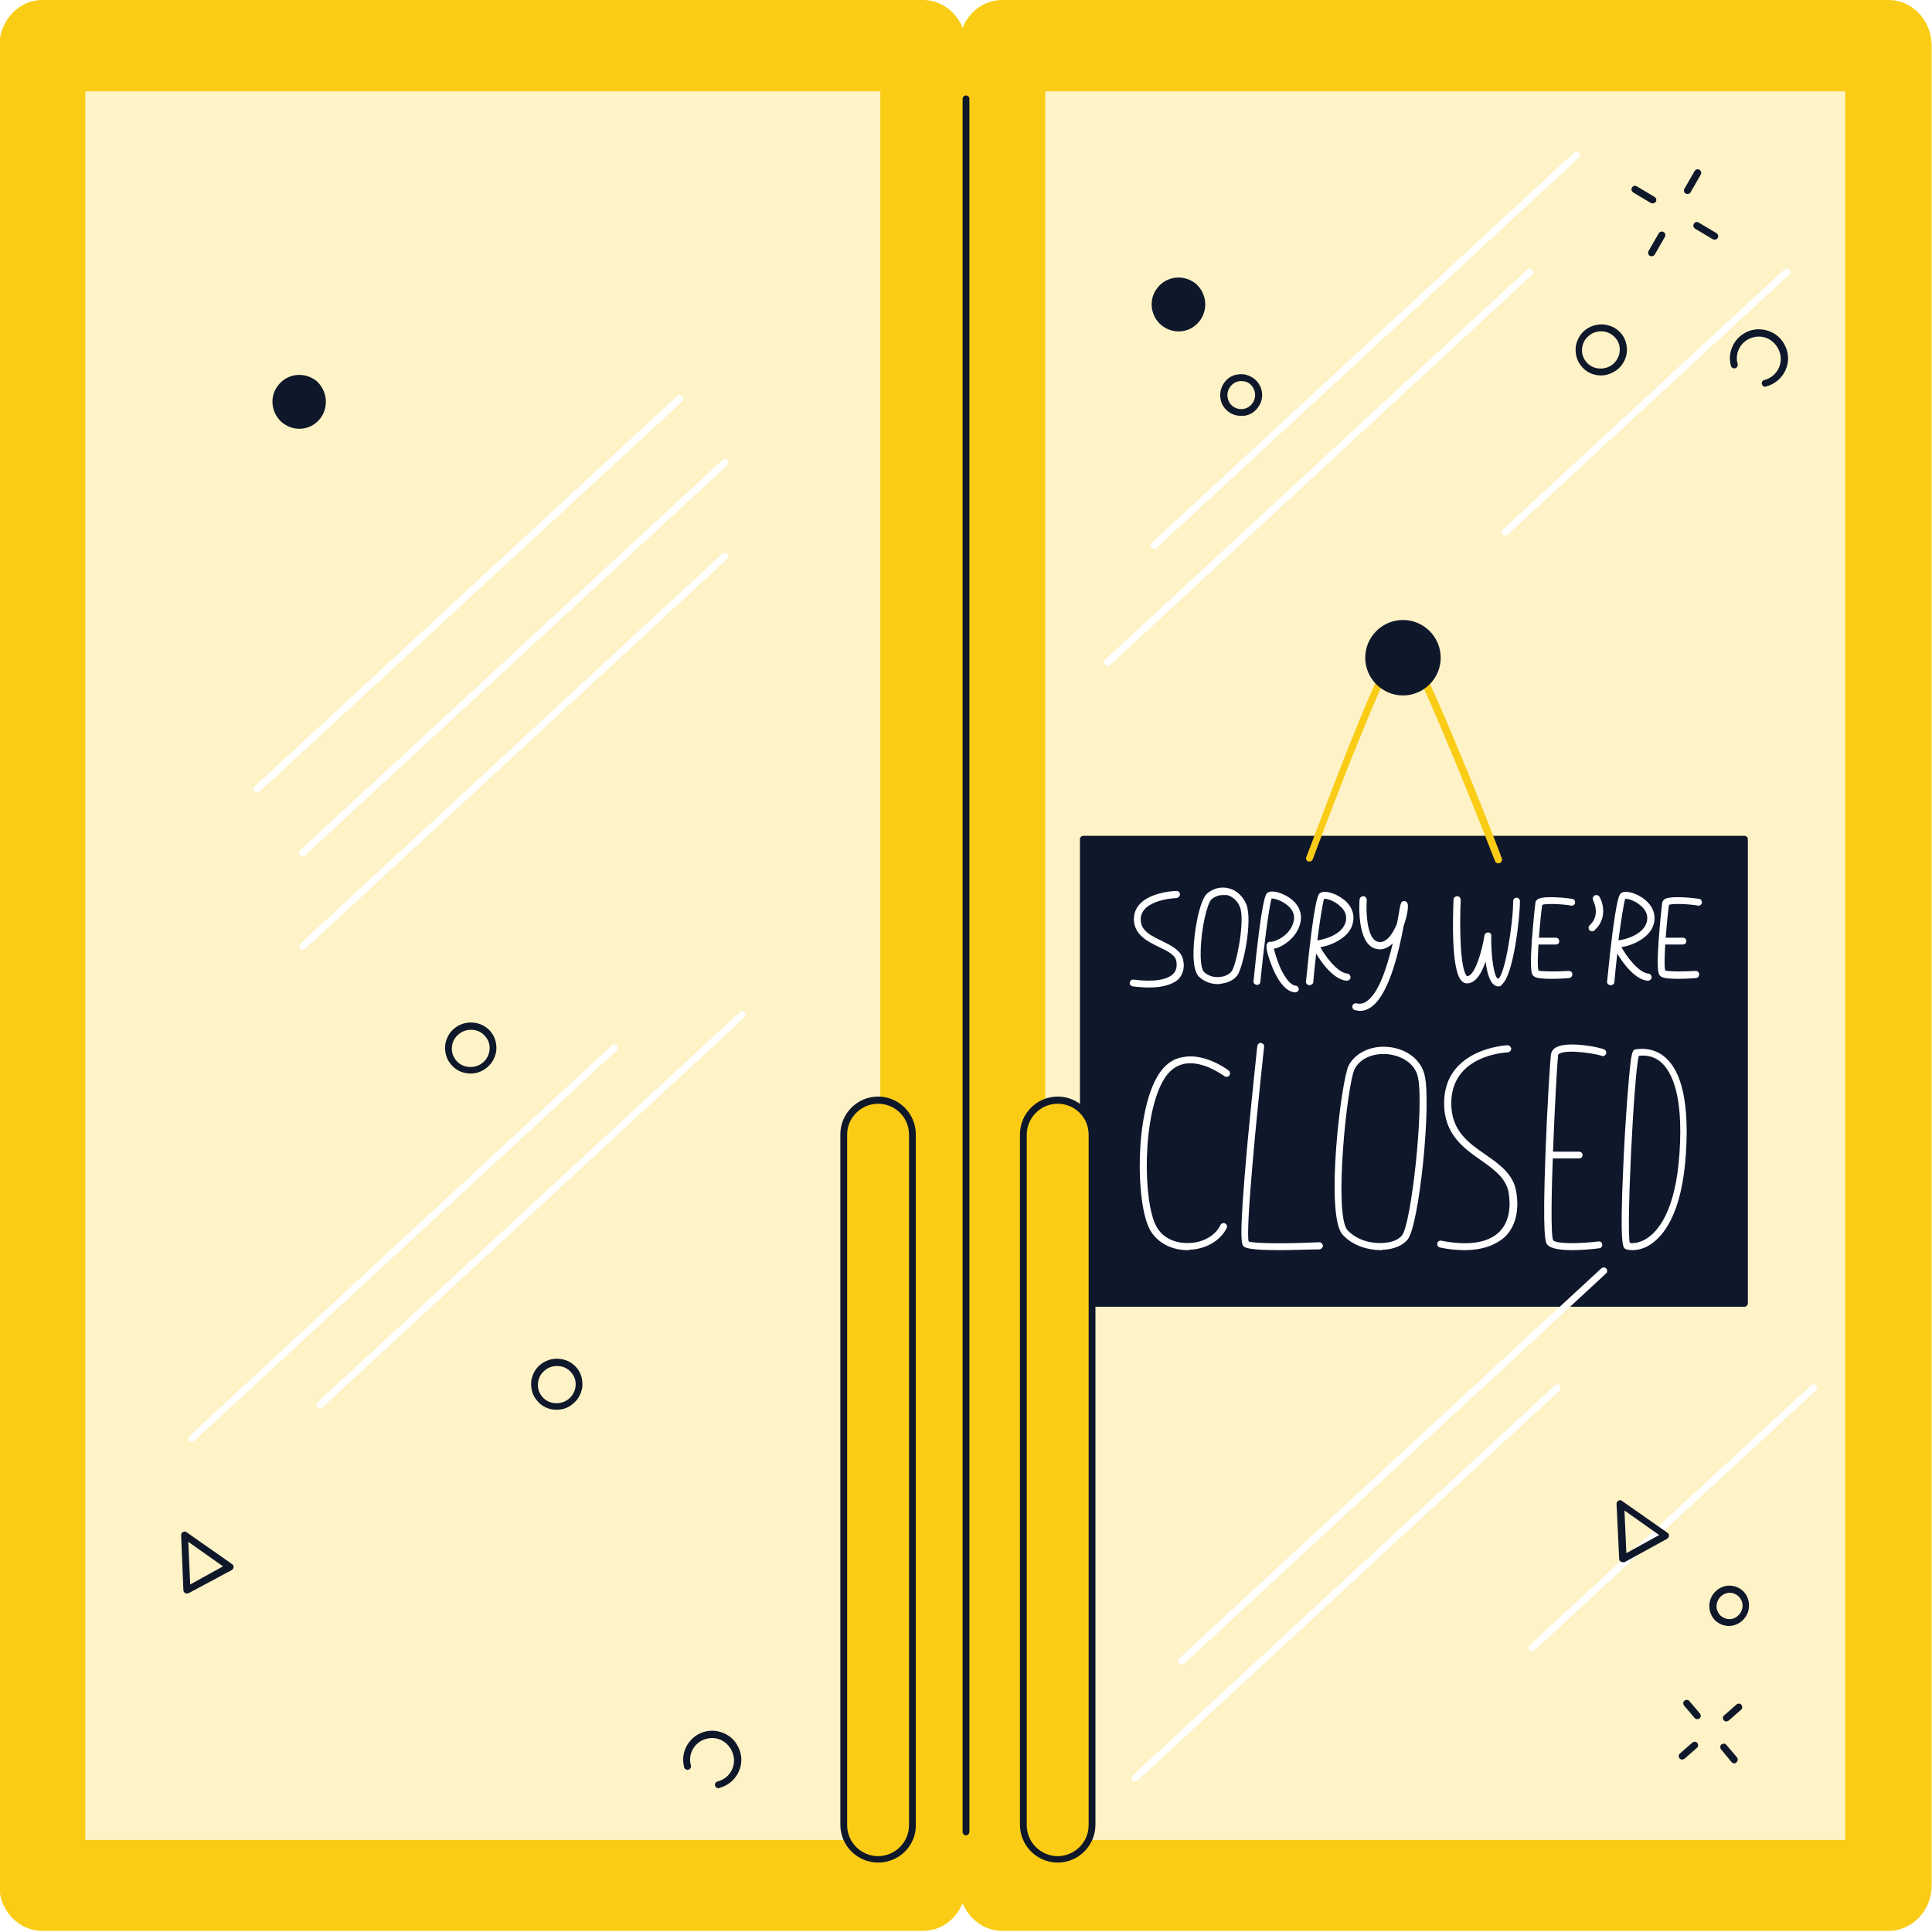 <svg xmlns="http://www.w3.org/2000/svg" xmlns:xlink="http://www.w3.org/1999/xlink" id="Layer_1" x="0px" y="0px" viewBox="0 0 512 512" style="enable-background:new 0 0 512 512;" xml:space="preserve"><style type="text/css">	.st0{fill:#FFFFFF;}	.st1{fill:#FEF3C7;}	.st2{fill:#0F172A;}	.st3{fill:#FACC15;}	.st4{clip-path:url(#SVGID_00000129910121400039096660000004856856826705185409_);}</style><rect class="st0" width="512" height="512"></rect><rect class="st0" width="512" height="512"></rect><path class="st1" d="M506.4,504.8H8.7V13.6h497.7V504.8"></path><path class="st0" d="M369.9,180.7c0.4-1.4,8-15.4,8.7-16.7L369.9,180.7"></path><path class="st2" d="M462.3,345.4H287.1V222.4h175.2V345.4"></path><path class="st2" d="M288,344.4h173.3V223.4H288V344.4z M462.3,346.3H287.1c-0.5,0-0.9-0.4-0.9-0.9V222.4c0-0.5,0.4-0.9,0.9-0.9 h175.2c0.5,0,0.9,0.4,0.9,0.9v122.9C463.2,345.9,462.8,346.3,462.3,346.3"></path><path class="st0" d="M304.5,261.7c-1.3,0-2.7-0.1-4.3-0.3c-0.5-0.1-0.9-0.5-0.8-1c0.1-0.5,0.5-0.9,1-0.8c5.2,0.7,9,0.1,10.6-1.6 c0.8-0.9,1-2.1,0.7-3.5c-0.4-1.5-2.4-2.5-4.5-3.5c-3.1-1.5-6.7-3.3-6.7-7.4c0-7.1,10.8-7.5,11.3-7.5c0,0,0,0,0,0 c0.5,0,0.9,0.4,0.9,0.9c0,0.5-0.4,0.9-0.9,1c-0.1,0-9.5,0.3-9.5,5.7c0,3,2.8,4.3,5.7,5.7c2.4,1.2,4.9,2.4,5.5,4.8 c0.5,2,0.1,3.8-1.1,5.2C311,260.8,308.3,261.7,304.5,261.7"></path><path class="st0" d="M320.4,237.6L320.4,237.6L320.4,237.6z M324,237.2c-1,0-2.1,0.4-2.9,1.1c-1.2,1-2.8,7.9-2.9,13.7 c-0.1,3.4,0.4,5.2,0.9,5.6c1.5,1.4,3.3,1.4,4.2,1.3c1.3-0.1,2.5-0.7,3.1-1.5c1.3-1.8,3.6-13.5,2.2-17c-0.6-1.6-1.9-2.8-3.4-3.2 C324.7,237.2,324.3,237.2,324,237.2z M322.7,260.8c-1.8,0-3.6-0.7-4.9-1.9c-1.1-1-1.6-3.4-1.5-7c0.1-5,1.6-13.4,3.6-15.1 c1.6-1.4,3.7-1.9,5.7-1.4c2.1,0.5,3.8,2.1,4.7,4.3c1.7,4.2-0.8,16.6-2.4,18.8c-0.9,1.2-2.5,2-4.4,2.2 C323.2,260.8,322.9,260.8,322.7,260.8"></path><path class="st0" d="M343.2,263C343.2,263,343.2,263,343.2,263c-3.1-0.2-5.3-4.7-6.3-7.4c-1.2-3.2-1.6-5.1-1-5.7 c0.2-0.3,0.6-0.4,1-0.3c0.8,0,5.3-1.6,6-5.8c0.2-1.4-0.3-2.7-1.6-3.8c-1.5-1.3-3.5-1.9-4.3-1.9c-0.7,2-2.2,13.9-3,22.1 c0,0.5-0.5,0.9-1,0.8c-0.5-0.1-0.9-0.5-0.8-1c2.2-22.4,3.3-23.2,3.7-23.4c1.1-0.8,3.5-0.1,5.3,1c2.7,1.6,3.9,4,3.5,6.5 c-0.6,3.4-3,5.3-4.4,6.2c-0.8,0.5-1.8,1-2.7,1.1c0.2,1,0.8,3,1.7,5.1c1.3,2.8,2.8,4.6,4,4.7c0.5,0,0.9,0.5,0.9,1 C344.1,262.7,343.7,263,343.2,263"></path><path class="st0" d="M350.9,238.2c-0.4,1.2-1.1,5.7-1.8,11c1.3-0.1,7-1.4,7.6-5.3c0.2-1.4-0.3-2.7-1.6-3.8 C353.6,238.7,351.6,238.1,350.9,238.2z M347,261.1C346.9,261.1,346.9,261.1,347,261.1c-0.6-0.1-1-0.5-0.9-1 c2.2-22.4,3.3-23.2,3.7-23.4c1.1-0.8,3.6-0.1,5.3,1c2.7,1.6,3.9,4,3.5,6.5c-0.3,2-1.6,3.7-3.8,5c-1.6,1-3.5,1.6-4.9,1.8 c1.1,2.1,4.5,6.8,7.1,7c0.5,0,0.9,0.5,0.9,1c0,0.5-0.5,0.9-1,0.9c-3.3-0.2-6.6-4.6-8.1-7.2c-0.3,2.7-0.6,5.4-0.8,7.8 C347.8,260.8,347.4,261.1,347,261.1"></path><path class="st0" d="M430.7,238.2c-0.4,1.2-1.1,5.7-1.8,11c1.3-0.1,7-1.4,7.6-5.3c0.2-1.4-0.3-2.7-1.6-3.8 C433.4,238.7,431.4,238.1,430.7,238.2z M426.8,261.1C426.8,261.1,426.7,261.1,426.8,261.1c-0.6-0.1-1-0.5-0.9-1 c2.2-22.4,3.3-23.2,3.7-23.4c1.1-0.8,3.6-0.1,5.3,1c2.6,1.6,3.9,4,3.5,6.5c-0.3,2-1.6,3.7-3.8,5c-1.6,1-3.5,1.6-4.9,1.8 c1.1,2.1,4.5,6.8,7.1,7c0.5,0,0.9,0.5,0.9,1c0,0.5-0.5,0.9-1,0.9c-3.3-0.2-6.6-4.6-8.1-7.2c-0.3,2.7-0.6,5.4-0.8,7.8 C427.7,260.8,427.3,261.1,426.8,261.1"></path><path class="st0" d="M360.4,267.9c-0.4,0-0.8-0.1-1.3-0.2c-0.5-0.1-0.8-0.6-0.7-1.1c0.1-0.5,0.6-0.8,1.1-0.7 c0.9,0.2,1.8,0.1,2.6-0.5c3.3-2.1,5.5-9.2,7-15.4c0,0-0.1,0.1-0.1,0.1c-1.3,1.2-2.7,1.7-4.1,1.4c-5.3-0.9-4.7-11.8-4.6-13.1 c0-0.5,0.5-0.9,1-0.9c0.5,0,0.9,0.5,0.9,1c-0.2,2.7-0.1,10.6,3.1,11.1c0.9,0.2,1.7-0.2,2.5-0.9c1-1,1.8-2.4,2.4-3.9 c0.2-1.1,0.4-2,0.5-2.7c0.5-3,0.6-3.3,1.5-3.3c0.1,0,0.8,0.1,0.9,1c0.1,1.1-0.3,3.3-1.1,5.5c-1.3,7.1-4,18.6-8.8,21.7 C362.3,267.6,361.4,267.9,360.4,267.9"></path><path class="st0" d="M397.1,261.4c-0.1,0-0.2,0-0.3,0c-1.9-0.4-2.7-3.4-3.1-6.6c-1,3-2.6,5.8-4.9,5.8c-0.4,0-1-0.1-1.5-0.7 c-2.9-3-2.2-18.4-2.1-21.5c0-0.5,0.5-0.9,1-0.9c0.5,0,0.9,0.5,0.9,1c-0.3,6.8-0.2,18.2,1.6,20.1c0.1,0.1,0.1,0.1,0.1,0.1 c2,0,3.9-6.4,4.6-10.8c0.1-0.5,0.5-0.8,1-0.8c0.5,0,0.9,0.5,0.8,0.9c-0.1,5.7,0.8,11.1,1.8,11.4c1.8-0.9,4-14.5,4-20.6 c0-0.5,0.4-0.9,0.9-0.9c0.5,0,0.9,0.4,0.9,0.9c0,4.4-1.7,19.5-4.7,22C397.9,261.3,397.5,261.4,397.1,261.4"></path><path class="st0" d="M411.2,259.4c-2,0-3.9-0.1-4.6-0.6c-0.6-0.4-1.3-0.8-0.6-10c0.3-4.3,0.8-8.9,0.9-9.6c0-0.2,0.2-0.6,0.6-0.9 c1.8-1.1,8.5-0.2,9.2-0.1c0.5,0.1,0.8,0.6,0.7,1.1c-0.1,0.5-0.6,0.8-1.1,0.7c-1.1-0.3-6.4-0.7-7.6-0.2c-0.4,2.4-1.6,15.3-1,17.4 c1,0.3,4.8,0.3,8,0.1c0.5,0,1,0.3,1,0.9c0,0.5-0.4,1-0.9,1C414.8,259.3,413,259.4,411.2,259.4"></path><path class="st0" d="M412.3,250.3h-5.5c-0.5,0-0.9-0.4-0.9-0.9c0-0.5,0.4-0.9,0.9-0.9h5.5c0.5,0,0.9,0.4,0.9,0.9 C413.3,249.9,412.9,250.3,412.3,250.3"></path><path class="st0" d="M444.8,259.4c-2,0-3.9-0.1-4.6-0.6c-0.6-0.4-1.3-0.8-0.6-10c0.3-4.3,0.8-8.9,0.9-9.6c0.1-0.2,0.2-0.6,0.6-0.9 c1.8-1.1,8.5-0.2,9.2-0.1c0.5,0.1,0.8,0.6,0.7,1.1c-0.1,0.5-0.6,0.8-1.1,0.7c-1.1-0.3-6.4-0.7-7.6-0.2c-0.4,2.4-1.6,15.3-1,17.4 c1,0.3,4.8,0.3,8,0.1c0.5,0,1,0.3,1,0.9c0,0.5-0.3,1-0.9,1C448.4,259.3,446.6,259.4,444.8,259.4"></path><path class="st0" d="M446,250.3h-5.5c-0.5,0-0.9-0.4-0.9-0.9c0-0.5,0.4-0.9,0.9-0.9h5.5c0.5,0,0.9,0.4,0.9,0.9 C446.9,249.9,446.5,250.3,446,250.3"></path><path class="st0" d="M421.9,246.8c-0.2,0-0.5-0.1-0.7-0.3c-0.3-0.4-0.3-1,0.1-1.3c3-2.8,0.9-6.5,0.9-6.6c-0.2-0.4-0.1-1,0.4-1.3 c0.4-0.2,1-0.1,1.3,0.4c1,1.7,2,5.8-1.3,8.8C422.4,246.8,422.2,246.8,421.9,246.8"></path><path class="st0" d="M314.7,331.3c-4.3,0-8-2-9.9-5.3c-3.9-7-4.1-31.2,2.2-41.2c1.7-2.7,3.9-4.3,6.7-4.7c5.8-1,11.7,3.4,11.9,3.6 c0.4,0.3,0.5,0.9,0.2,1.3s-0.9,0.5-1.3,0.2c-0.1,0-5.5-4.2-10.5-3.3c-2.2,0.4-4,1.7-5.4,3.9c-5.9,9.3-5.8,32.8-2.1,39.3 c1.6,2.9,4.9,4.5,8.7,4.3c3.7-0.1,6.9-2,8.2-4.7c0.2-0.5,0.8-0.7,1.2-0.5c0.5,0.2,0.7,0.8,0.5,1.2c-1.6,3.3-5.4,5.6-9.8,5.8 C315.1,331.3,314.9,331.3,314.7,331.3"></path><path class="st0" d="M338.9,331.3c-4.3,0-8.3-0.2-9.2-0.9c-0.7-0.5-1.5-1.1,0.9-27.5c1.2-12.8,2.6-25.6,2.6-25.7 c0.1-0.5,0.5-0.9,1-0.8c0.5,0.1,0.9,0.5,0.8,1c-2,18.4-4.9,48.2-4.1,51.6c1.6,0.6,10.6,0.6,18.7,0.2c0.5,0,0.9,0.4,1,0.9 c0,0.5-0.4,0.9-0.9,1C347.1,331.1,342.8,331.3,338.9,331.3"></path><path class="st0" d="M359,283.3c-2,3.9-5.6,38.6-1.9,42.7c2.5,2.7,6.4,3.6,9.3,3.4c2.4-0.1,4.4-0.9,5.2-2.1 c2.4-3.2,5.8-33.6,4.2-41.7c-0.8-4-4.6-5.8-7.8-6.2C364.8,279,360.7,280,359,283.3z M365.9,331.3c-3.2,0-7.4-1.1-10.1-4.1 c-4.7-5.2-0.4-40.8,1.6-44.8c1.8-3.5,6.2-5.5,10.9-4.9c4.8,0.6,8.5,3.6,9.3,7.7c1.7,8.1-1.5,39.2-4.5,43.2c-1.2,1.6-3.7,2.7-6.6,2.8 C366.3,331.3,366.1,331.3,365.9,331.3"></path><path class="st0" d="M388.1,331.3c-2,0-4.2-0.2-6.5-0.7c-0.5-0.1-0.8-0.6-0.7-1.1c0.1-0.5,0.6-0.8,1.1-0.7c7,1.4,12.3,0.6,15.3-2.3 c3-3,3-7.3,2.5-10.5c-0.7-3.8-3.9-6.1-7.3-8.5c-4.6-3.2-9.8-6.9-9.8-15.1c0-14.6,16.6-15.4,16.8-15.4c0.5,0,0.9,0.4,1,0.9 c0,0.5-0.4,0.9-0.9,1c-0.6,0-15,0.7-15,13.5c0,7.3,4.6,10.5,9.1,13.6c3.6,2.5,7.3,5.1,8.1,9.7c0.9,5.1-0.2,9.4-3,12.1 C396.2,330.1,392.6,331.3,388.1,331.3"></path><path class="st0" d="M416.7,331.3c-2.8,0-5.6-0.3-6.6-1.4c-0.5-0.5-1.4-1.6-0.5-25c0.4-11.3,1.2-23.6,1.4-25.4 c0.1-0.5,0.3-1.3,1.3-1.9c3.1-1.8,11.5-0.1,12.8,0.5c0.5,0.2,0.7,0.8,0.5,1.2c-0.2,0.5-0.8,0.7-1.2,0.5c-1.2-0.5-8.8-1.8-11.1-0.6 c-0.4,0.2-0.4,0.4-0.4,0.5c-0.5,4.9-2.6,45.9-1.3,49c1.1,1,7,0.9,12,0.3c0.5-0.1,1,0.3,1,0.8c0.1,0.5-0.3,1-0.8,1 C422.4,331,419.5,331.3,416.7,331.3"></path><path class="st0" d="M418.5,307h-8c-0.5,0-0.9-0.4-0.9-0.9s0.4-0.9,0.9-0.9h8c0.5,0,0.9,0.4,0.9,0.9S419,307,418.5,307"></path><path class="st0" d="M431.9,329.4c0.7,0.1,2.3,0.1,4.2-1c2.9-1.7,8-6.9,9-23.1c1-15.2-2.1-21.2-4.8-23.7c-2-1.8-4.3-2-6-1.8 C433,284.8,431,325.2,431.9,329.4z M432.6,331.3c-0.8,0-1.4-0.1-1.8-0.3c-0.7-0.3-1.6-0.8-0.6-22.2c0.5-11.6,1.4-23.3,2-27.9 c0.3-1.9,0.5-2.7,1.2-2.8c1.7-0.3,5.1-0.4,8,2.2c4.4,3.9,6.2,12.4,5.4,25.2c-1,16.2-6,22.3-9.9,24.6 C435.4,331,433.8,331.3,432.6,331.3"></path><path class="st3" d="M397.1,228.8c-0.4,0-0.7-0.2-0.9-0.6c-8-20.6-21.5-53.6-24.6-56.7c-2.9,2.7-14.2,30.6-23.7,56.2 c-0.2,0.5-0.7,0.7-1.2,0.6c-0.5-0.2-0.7-0.7-0.5-1.2c0.1-0.1,5.4-14.5,11-28.7c11.7-29.3,13.4-29,14.6-28.9c1,0.1,2.7,0.3,14.8,29.4 c5.9,14.1,11.4,28.4,11.4,28.6c0.2,0.5-0.1,1-0.5,1.2C397.4,228.7,397.2,228.8,397.1,228.8"></path><path class="st2" d="M380.9,174.3c0,5-4.1,9.1-9.1,9.1c-5,0-9.1-4.1-9.1-9.1c0-5,4.1-9.1,9.1-9.1 C376.8,165.2,380.9,169.3,380.9,174.3"></path><path class="st2" d="M371.8,166.1c-4.5,0-8.1,3.7-8.1,8.2c0,4.5,3.7,8.2,8.1,8.2c4.5,0,8.1-3.7,8.1-8.2 C380,169.8,376.3,166.1,371.8,166.1z M371.8,184.3c-5.5,0-10-4.5-10-10c0-5.5,4.5-10,10-10c5.5,0,10,4.5,10,10 C381.8,179.8,377.3,184.3,371.8,184.3"></path><path class="st2" d="M375.9,174.3c0,2.3-1.8,4.1-4.1,4.1c-2.2,0-4.1-1.8-4.1-4.1c0-2.2,1.8-4.1,4.1-4.1 C374.1,170.2,375.9,172.1,375.9,174.3"></path><path class="st2" d="M371.8,171.2c-1.7,0-3.1,1.4-3.1,3.2s1.4,3.2,3.1,3.2c1.7,0,3.1-1.4,3.1-3.2S373.6,171.2,371.8,171.2z  M371.8,179.3c-2.8,0-5-2.2-5-5s2.2-5,5-5c2.8,0,5,2.2,5,5S374.6,179.3,371.8,179.3"></path><g>	<defs>		<rect id="SVGID_1_" x="253.3" width="258.5" height="512"></rect>	</defs>	<clipPath id="SVGID_00000176728666615343686710000002014782110988765108_">		<use xlink:href="#SVGID_1_" style="overflow:visible;"></use>	</clipPath>	<g style="clip-path:url(#SVGID_00000176728666615343686710000002014782110988765108_);">		<path class="st3" d="M277,487.6h212V24.2H277V487.6z M500.4,511.7H265.6c-6.3,0-11.4-5.4-11.4-12.1V12.1c0-6.7,5.1-12.1,11.4-12.1   h234.9c6.3,0,11.4,5.4,11.4,12.1v487.6C511.9,506.3,506.8,511.7,500.4,511.7"></path>	</g></g><path class="st3" d="M22.6,487.6h210.7V24.2H22.6V487.6z M244.6,511.7H11.2c-6.3,0-11.4-5.4-11.4-12.1V12.1C-0.1,5.4,5,0,11.2,0 h233.4c6.3,0,11.4,5.4,11.4,12.1v487.6C256,506.3,250.9,511.7,244.6,511.7"></path><path class="st2" d="M256,486.4c-0.5,0-0.9-0.4-0.9-0.9V26.2c0-0.5,0.4-0.9,0.9-0.9c0.5,0,0.9,0.4,0.9,0.9v459.3 C256.9,485.9,256.5,486.4,256,486.4"></path><path class="st3" d="M280.3,492.7L280.3,492.7c-5,0-9.1-4.1-9.1-9.1v-183c0-5,4.1-9.1,9.1-9.1h0c5,0,9.1,4.1,9.1,9.1v183 C289.4,488.6,285.3,492.7,280.3,492.7"></path><path class="st2" d="M280.3,292.5c-4.5,0-8.2,3.7-8.2,8.2v183c0,4.5,3.7,8.2,8.2,8.2h0c4.5,0,8.2-3.7,8.2-8.2v-183 C288.5,296.1,284.8,292.5,280.3,292.5z M280.3,493.6L280.3,493.6c-5.5,0-10-4.5-10-10v-183c0-5.5,4.5-10,10-10c5.5,0,10,4.5,10,10 v183C290.3,489.1,285.8,493.6,280.3,493.6"></path><path class="st3" d="M232.7,492.7L232.7,492.7c-5,0-9.1-4.1-9.1-9.1v-183c0-5,4.1-9.1,9.1-9.1h0c5,0,9.1,4.1,9.1,9.1v183 C241.8,488.6,237.8,492.7,232.7,492.7"></path><path class="st2" d="M232.7,292.5c-4.5,0-8.2,3.7-8.2,8.2v183c0,4.5,3.7,8.2,8.2,8.2h0c4.5,0,8.2-3.7,8.2-8.2v-183 C240.9,296.1,237.2,292.5,232.7,292.5z M232.7,493.6L232.7,493.6c-5.5,0-10-4.5-10-10v-183c0-5.5,4.5-10,10-10c5.5,0,10,4.5,10,10 v183C242.8,489.1,238.3,493.6,232.7,493.6"></path><path class="st0" d="M305.9,145.4c-0.2,0-0.5-0.1-0.7-0.3c-0.3-0.4-0.3-1,0.1-1.3L417.2,40.4c0.4-0.3,1-0.3,1.3,0.1s0.3,1-0.1,1.3 L306.5,145.2C306.3,145.4,306.1,145.4,305.9,145.4"></path><path class="st0" d="M293.5,176.4c-0.2,0-0.5-0.1-0.7-0.3c-0.3-0.4-0.3-1,0.1-1.3L404.8,71.4c0.4-0.3,1-0.3,1.3,0.1 c0.3,0.4,0.3,1-0.1,1.3L294.2,176.2C294,176.3,293.8,176.4,293.5,176.4"></path><path class="st0" d="M398.9,141.9c-0.2,0-0.5-0.1-0.7-0.3c-0.3-0.4-0.3-1,0.1-1.3l74.6-68.9c0.4-0.3,1-0.3,1.3,0.1 c0.3,0.4,0.3,1-0.1,1.3l-74.6,68.9C399.3,141.8,399.1,141.9,398.9,141.9"></path><path class="st0" d="M313.1,441.1c-0.2,0-0.5-0.1-0.7-0.3c-0.3-0.4-0.3-1,0.1-1.3l111.9-103.4c0.4-0.3,1-0.3,1.3,0.1 c0.3,0.4,0.3,1-0.1,1.3L313.8,440.9C313.6,441,313.4,441.1,313.1,441.1"></path><path class="st0" d="M300.8,472.1c-0.2,0-0.5-0.1-0.7-0.3c-0.3-0.4-0.3-1,0.1-1.3l111.9-103.4c0.4-0.3,1-0.3,1.3,0.1 c0.3,0.4,0.3,1-0.1,1.3L301.4,471.9C301.2,472,301,472.1,300.8,472.1"></path><path class="st0" d="M406.1,437.6c-0.2,0-0.5-0.1-0.7-0.3c-0.4-0.4-0.3-1,0-1.3l74.6-68.9c0.4-0.3,1-0.3,1.3,0.1 c0.3,0.4,0.3,1-0.1,1.3l-74.6,68.9C406.6,437.5,406.3,437.6,406.1,437.6"></path><path class="st2" d="M467.8,102.5c-0.4,0-0.8-0.3-0.9-0.7c-0.1-0.5,0.2-1,0.7-1.1c3.1-0.8,5-4,4.1-7.1c-0.4-1.5-1.4-2.8-2.7-3.6 c-1.3-0.8-2.9-1-4.4-0.6c-3.1,0.8-5,4-4.1,7.1c0.1,0.5-0.2,1-0.7,1.1c-0.5,0.1-1-0.2-1.1-0.7c-1.1-4.1,1.4-8.3,5.5-9.4 c2-0.5,4-0.2,5.8,0.8c1.8,1,3,2.7,3.6,4.7c1.1,4.1-1.4,8.3-5.5,9.4C467.9,102.5,467.8,102.5,467.8,102.5"></path><path class="st2" d="M454.4,63.5c-0.2,0-0.3,0-0.5-0.1l-4.7-2.8c-0.4-0.3-0.6-0.8-0.3-1.3s0.8-0.6,1.3-0.3l4.7,2.8 c0.4,0.3,0.6,0.8,0.3,1.3C455,63.4,454.7,63.5,454.4,63.5"></path><path class="st2" d="M438,53.9c-0.2,0-0.3,0-0.5-0.1l-4.7-2.8c-0.4-0.3-0.6-0.8-0.3-1.3s0.8-0.6,1.3-0.3l4.7,2.8 c0.4,0.3,0.6,0.8,0.3,1.3C438.6,53.7,438.3,53.9,438,53.9"></path><path class="st2" d="M447.2,51.4c-0.2,0-0.3,0-0.5-0.1c-0.4-0.3-0.6-0.8-0.3-1.3l2.7-4.7c0.3-0.4,0.8-0.6,1.3-0.3 c0.4,0.3,0.6,0.8,0.3,1.3L448,51C447.9,51.3,447.6,51.4,447.2,51.4"></path><path class="st2" d="M437.7,67.9c-0.2,0-0.3,0-0.5-0.1c-0.4-0.3-0.6-0.8-0.3-1.3l2.7-4.7c0.3-0.4,0.8-0.6,1.3-0.3 c0.4,0.3,0.6,0.8,0.3,1.3l-2.7,4.7C438.3,67.8,438,67.9,437.7,67.9"></path><path class="st2" d="M424.3,87.8c-1,0-2.1,0.3-3,1c-1.1,0.8-1.8,1.9-2,3.3c-0.2,1.3,0.1,2.5,0.9,3.6c1.6,2.2,4.8,2.6,7,1 c1.1-0.8,1.8-2,2-3.3c0.2-1.3-0.1-2.6-0.9-3.6C427.3,88.5,425.9,87.8,424.3,87.8z M424.3,99.5c-2.1,0-4.1-0.9-5.4-2.7 c-1.1-1.4-1.5-3.2-1.3-5c0.3-1.8,1.2-3.4,2.7-4.5c3-2.2,7.3-1.6,9.5,1.3c1.1,1.4,1.5,3.2,1.3,5c-0.3,1.8-1.2,3.4-2.7,4.5 C427.1,99,425.7,99.5,424.3,99.5"></path><path class="st2" d="M329,101c-0.1,0-0.3,0-0.4,0c-1,0.1-1.9,0.6-2.5,1.4c-1.3,1.6-1,3.9,0.5,5.2c0.8,0.6,1.7,0.9,2.7,0.8 s1.9-0.6,2.5-1.4c1.3-1.6,1-3.9-0.5-5.2C330.6,101.2,329.8,101,329,101z M328.9,110.2c-1.3,0-2.5-0.4-3.5-1.2 c-2.4-1.9-2.7-5.4-0.8-7.8c0.9-1.2,2.3-1.9,3.7-2c1.5-0.2,2.9,0.3,4.1,1.2c2.4,1.9,2.8,5.4,0.8,7.8c-0.9,1.2-2.3,1.9-3.7,2 C329.3,110.2,329.1,110.2,328.9,110.2"></path><path class="st2" d="M317.8,85.2c-2.5,3.1-6.9,3.5-10,1c-3-2.5-3.5-7-1-10c2.5-3.1,6.9-3.5,10-1.1C319.8,77.6,320.3,82.1,317.8,85.2 "></path><path class="st2" d="M445.8,466.3c-0.3,0-0.5-0.1-0.7-0.3c-0.3-0.4-0.3-1,0.1-1.3l3.3-2.9c0.4-0.3,1-0.3,1.3,0.1 c0.3,0.4,0.3,1-0.1,1.3l-3.3,2.9C446.2,466.2,446,466.3,445.8,466.3"></path><path class="st2" d="M459.6,467.3c-0.3,0-0.5-0.1-0.7-0.3l-2.8-3.4c-0.3-0.4-0.3-1,0.1-1.3c0.4-0.3,1-0.3,1.3,0.1l2.8,3.3 c0.3,0.4,0.3,1-0.1,1.3C460,467.3,459.8,467.3,459.6,467.3"></path><path class="st2" d="M449.8,455.6c-0.3,0-0.5-0.1-0.7-0.3l-2.8-3.3c-0.3-0.4-0.3-1,0.1-1.3c0.4-0.3,1-0.3,1.3,0.1l2.8,3.3 c0.3,0.4,0.3,1-0.1,1.3C450.2,455.5,450,455.6,449.8,455.6"></path><path class="st2" d="M457.5,456.2c-0.3,0-0.5-0.1-0.7-0.3c-0.3-0.4-0.3-1,0.1-1.3l3.3-2.9c0.4-0.3,1-0.3,1.3,0.1 c0.3,0.4,0.3,1-0.1,1.3l-3.3,2.9C457.9,456.1,457.7,456.2,457.5,456.2"></path><path class="st2" d="M458.2,421.2L458.2,421.2L458.2,421.2z M458.4,422.1c0,0-0.1,0-0.1,0c-1.9,0.1-3.4,1.7-3.4,3.6 c0,0.9,0.4,1.8,1.1,2.5c0.7,0.6,1.5,0.9,2.4,0.9c1.9-0.1,3.4-1.7,3.4-3.6c0-0.9-0.4-1.8-1.1-2.5C460,422.4,459.2,422.1,458.4,422.1z  M458.2,430.9c-1.3,0-2.6-0.5-3.6-1.4c-1-1-1.6-2.3-1.6-3.8c-0.1-2.9,2.3-5.4,5.2-5.5c1.4,0,2.7,0.5,3.7,1.4c1,1,1.6,2.3,1.6,3.8 c0.1,2.9-2.3,5.4-5.2,5.5C458.3,430.9,458.3,430.9,458.2,430.9"></path><path class="st2" d="M430.5,400.3l0.5,11.3l8.7-4.8L430.5,400.3z M430.1,414c-0.2,0-0.3,0-0.5-0.1c-0.3-0.2-0.5-0.4-0.5-0.8 l-0.7-14.6c0-0.3,0.2-0.7,0.5-0.8c0.3-0.2,0.7-0.2,1,0.1l12,8.4c0.3,0.2,0.4,0.5,0.4,0.8c0,0.3-0.2,0.6-0.5,0.8l-11.3,6.2 C430.4,414,430.3,414,430.1,414"></path><g>	<g transform="translate(51.197, 23.879)">		<path d="M17.1,8"></path>	</g></g><g>	<g transform="translate(59.45, 23.879)">		<path d="M19.8,8"></path>	</g></g><path class="st0" d="M68.2,210c-0.2,0-0.5-0.1-0.7-0.3c-0.3-0.4-0.3-1,0.1-1.3l111.9-103.4c0.4-0.3,1-0.3,1.3,0.1 c0.3,0.4,0.3,1-0.1,1.3L68.8,209.7C68.6,209.9,68.4,210,68.2,210"></path><path class="st0" d="M68.2,210c-0.2,0-0.5-0.1-0.7-0.3c-0.3-0.4-0.3-1,0.1-1.3l111.9-103.4c0.4-0.3,1-0.3,1.3,0.1 c0.3,0.4,0.3,1-0.1,1.3L68.8,209.7C68.6,209.9,68.4,210,68.2,210"></path><path class="st0" d="M68.2,210c-0.2,0-0.5-0.1-0.7-0.3c-0.3-0.4-0.3-1,0.1-1.3l111.9-103.4c0.4-0.3,1-0.3,1.3,0.1 c0.3,0.4,0.3,1-0.1,1.3L68.8,209.7C68.6,209.9,68.4,210,68.2,210"></path><path class="st0" d="M80.2,226.9c-0.2,0-0.5-0.1-0.7-0.3c-0.3-0.4-0.3-1,0.1-1.3l111.9-103.4c0.4-0.3,1-0.3,1.3,0.1 c0.3,0.4,0.3,1-0.1,1.3L80.8,226.7C80.6,226.9,80.4,226.9,80.2,226.9"></path><path class="st0" d="M80.2,251.7c-0.2,0-0.5-0.1-0.7-0.3c-0.3-0.4-0.3-1,0.1-1.3l111.9-103.4c0.4-0.3,1-0.3,1.3,0.1 c0.3,0.4,0.3,1-0.1,1.3L80.8,251.5C80.6,251.7,80.4,251.7,80.2,251.7"></path><path class="st2" d="M84.8,111c-2.5,3.1-6.9,3.5-10,1c-3-2.5-3.5-7-1-10c2.5-3.1,6.9-3.5,10-1.1C86.8,103.5,87.2,108,84.8,111"></path><path class="st2" d="M49.9,408.6l0.5,11.3l8.7-4.8L49.9,408.6z M49.6,422.3c-0.2,0-0.3,0-0.5-0.1c-0.3-0.2-0.5-0.4-0.5-0.8L48,406.8 c0-0.3,0.2-0.7,0.5-0.8c0.3-0.2,0.7-0.2,1,0.1l12,8.4c0.3,0.2,0.4,0.5,0.4,0.8c0,0.3-0.2,0.6-0.5,0.8L50,422.2 C49.9,422.2,49.7,422.3,49.6,422.3"></path><path class="st2" d="M147.6,362c-1,0-2.1,0.3-3,1c-1.1,0.8-1.8,1.9-2,3.3c-0.2,1.3,0.1,2.5,0.9,3.6c1.6,2.2,4.8,2.6,7,1 c1.1-0.8,1.8-2,2-3.3c0.2-1.3-0.1-2.6-0.9-3.6C150.6,362.6,149.1,362,147.6,362z M147.5,373.6c-2.1,0-4.1-0.9-5.4-2.7 c-1.1-1.4-1.5-3.2-1.3-5c0.3-1.8,1.2-3.4,2.7-4.5c3-2.2,7.3-1.6,9.5,1.3c1.1,1.4,1.5,3.2,1.3,5c-0.3,1.8-1.2,3.4-2.7,4.5 C150.4,373.2,148.9,373.6,147.5,373.6"></path><path class="st2" d="M124.8,272.9c-1,0-2.1,0.3-3,1c-1.1,0.8-1.8,1.9-2,3.3c-0.2,1.3,0.1,2.5,0.9,3.6c1.6,2.2,4.8,2.6,7,1 c1.1-0.8,1.8-2,2-3.3c0.2-1.3-0.1-2.6-0.9-3.6C127.8,273.5,126.3,272.9,124.8,272.9z M124.7,284.5c-2.1,0-4.1-0.9-5.4-2.7 c-1.1-1.4-1.5-3.2-1.3-5c0.3-1.8,1.2-3.4,2.7-4.5c3-2.2,7.3-1.6,9.5,1.3c1.1,1.4,1.5,3.2,1.3,5c-0.3,1.8-1.2,3.4-2.7,4.5 C127.5,284.1,126.1,284.5,124.7,284.5"></path><path class="st2" d="M190.4,473.9c-0.4,0-0.8-0.3-0.9-0.7c-0.1-0.5,0.2-1,0.7-1.1c3.1-0.8,5-4,4.1-7.1c-0.4-1.5-1.4-2.8-2.7-3.6 c-1.3-0.8-2.9-1-4.4-0.6c-3.1,0.8-5,4-4.1,7.1c0.1,0.5-0.2,1-0.7,1.1c-0.5,0.1-1-0.2-1.1-0.7c-1.1-4.1,1.4-8.3,5.5-9.4 c2-0.5,4-0.2,5.8,0.8c1.8,1,3,2.7,3.6,4.7c1.1,4.1-1.4,8.3-5.5,9.4C190.6,473.9,190.5,473.9,190.4,473.9"></path><path class="st0" d="M50.9,382.1c-0.2,0-0.5-0.1-0.7-0.3c-0.3-0.4-0.3-1,0.1-1.3L162.2,277c0.4-0.3,1-0.3,1.3,0.1 c0.3,0.4,0.3,1-0.1,1.3L51.5,381.8C51.3,382,51.1,382.1,50.9,382.1"></path><path class="st0" d="M84.8,373.2c-0.2,0-0.5-0.1-0.7-0.3c-0.3-0.4-0.3-1,0.1-1.3l111.9-103.4c0.4-0.3,1-0.3,1.3,0.1 c0.3,0.4,0.3,1-0.1,1.3L85.4,373C85.2,373.1,85,373.2,84.8,373.2"></path></svg>